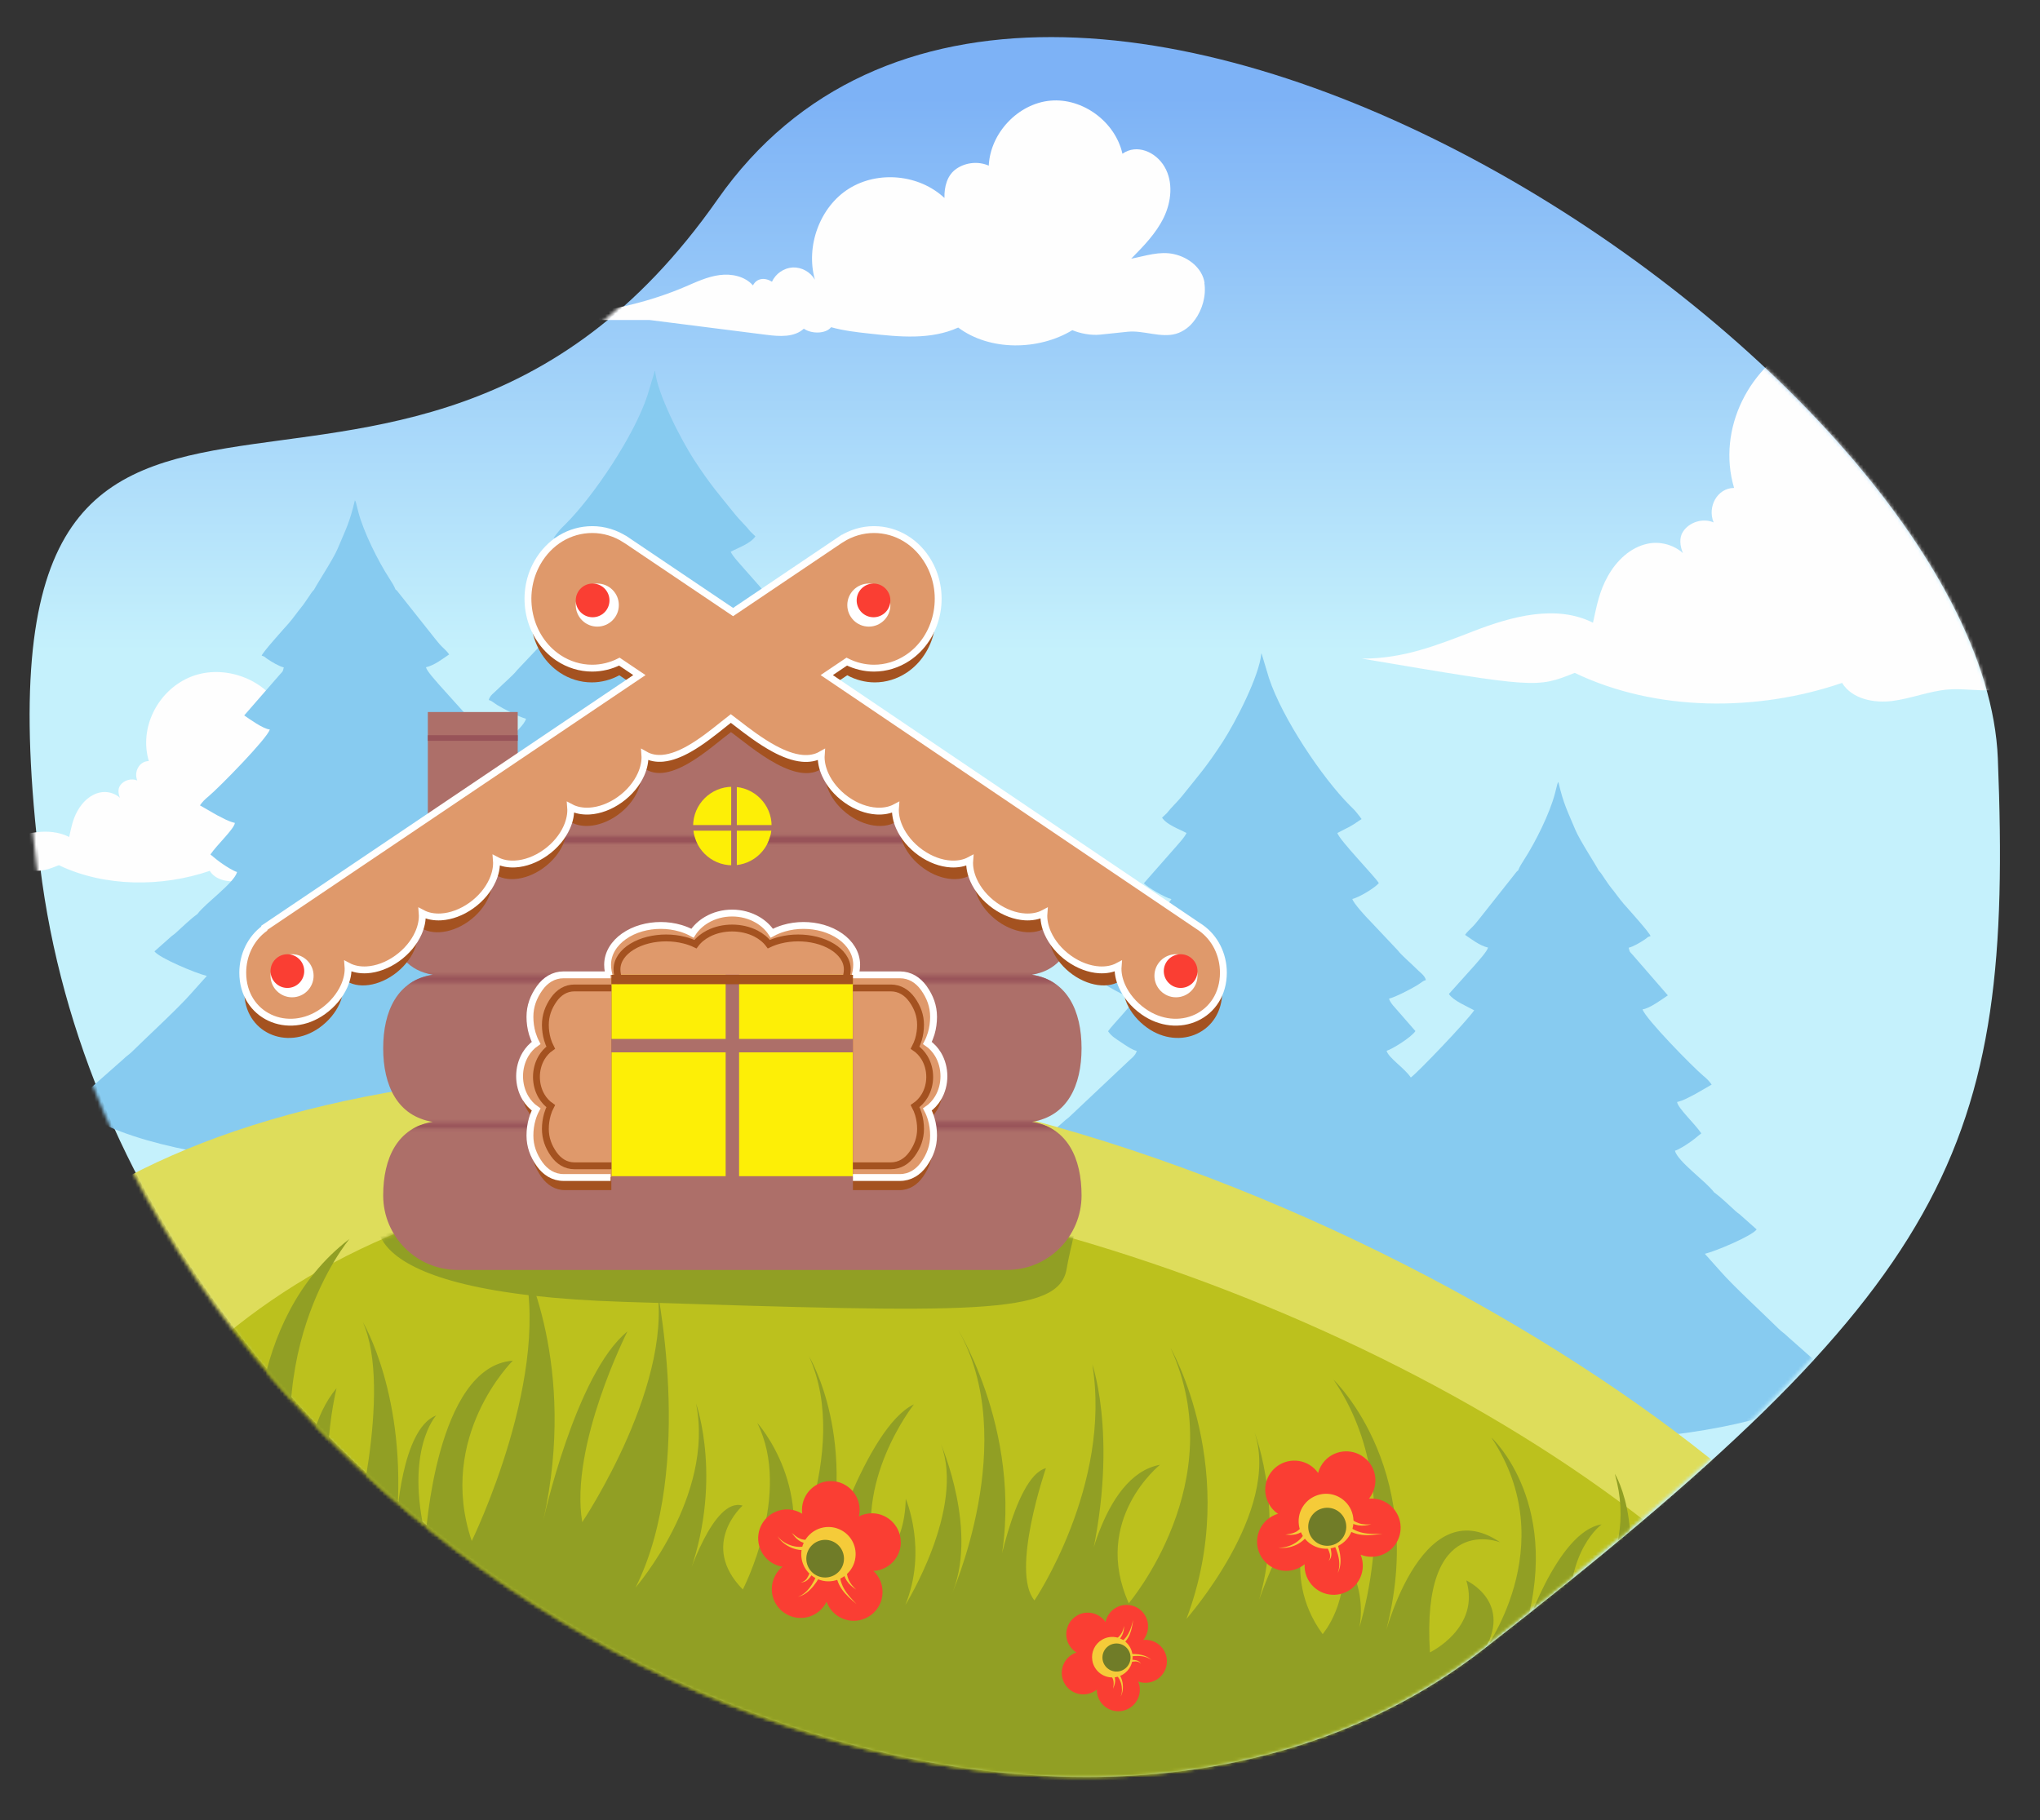 <?xml version="1.0" encoding="UTF-8"?> <svg xmlns="http://www.w3.org/2000/svg" width="595" height="531" viewBox="0 0 595 531" fill="none"><rect x="0" y="0" width="595" height="531" fill="#333333" stroke="none"/> <path d="M374.789 447.002C375.777 445.948 376.456 444.686 376.805 443.383C377.131 443.841 377.517 444.284 377.941 444.685C379.777 446.412 382.186 447.145 384.498 446.945C382.502 449.41 382.11 452.705 383.251 455.507C380.415 454.358 377.117 454.813 374.678 456.802C374.804 454.391 373.902 451.958 372.005 450.183C371.669 449.871 371.325 449.592 370.96 449.352C372.369 448.939 373.701 448.163 374.774 447.006L374.789 447.002ZM389.53 432.294C386.114 429.092 380.733 429.273 377.531 432.689C376.542 433.744 375.878 435.001 375.53 436.305C375.203 435.847 374.817 435.404 374.394 435.003C370.978 431.801 365.596 431.982 362.394 435.398C359.192 438.814 359.373 444.196 362.79 447.398C363.126 447.71 363.469 447.988 363.835 448.228C362.425 448.641 361.094 449.418 360.02 450.574C356.818 453.99 356.999 459.371 360.416 462.574C363.56 465.527 368.355 465.609 371.593 462.95C371.468 465.362 372.37 467.794 374.267 469.57C377.683 472.772 383.064 472.591 386.266 469.175C388.618 466.665 389.149 463.111 387.917 460.141C391.077 461.43 394.834 460.712 397.312 458.074C400.514 454.658 400.333 449.276 396.917 446.074C395.08 444.347 392.686 443.61 390.36 443.814C393.127 440.383 392.829 435.351 389.56 432.286L389.53 432.294Z" fill="#FA3E33"></path> <path d="M383.423 450.992C384.137 451.653 384.877 452.228 385.721 452.712C386.546 453.185 387.448 453.525 388.398 453.742C390.299 454.176 392.311 454.117 394.301 454.033C392.332 454.32 390.329 454.599 388.288 454.362C387.267 454.243 386.256 453.978 385.3 453.555C384.349 453.147 383.437 452.585 382.622 451.966L383.423 450.992Z" fill="#F5CB39"></path> <path d="M384.262 449.178C384.771 449.541 385.261 449.893 385.789 450.203C386.301 450.517 386.836 450.794 387.411 450.98C388.535 451.376 389.814 451.38 391.065 451.279C390.448 451.423 389.845 451.563 389.209 451.632C388.572 451.701 387.916 451.696 387.267 451.593C385.964 451.371 384.763 450.804 383.63 450.252L384.277 449.174L384.262 449.178Z" fill="#F5CB39"></path> <path d="M373.158 453.029C372.866 453.999 372.293 454.866 371.624 455.55C370.94 456.238 370.154 456.777 369.306 457.204C368.47 457.613 367.573 457.909 366.656 458.067C365.754 458.221 364.817 458.24 363.919 458.042C364.824 458.142 365.733 458.018 366.578 457.768C367.438 457.513 368.252 457.142 368.976 456.667C369.714 456.189 370.376 455.602 370.891 454.942C371.418 454.262 371.786 453.528 371.915 452.729L373.128 453.037L373.158 453.029Z" fill="#F5CB39"></path> <path d="M371.765 452.767C371.367 453.078 370.938 453.396 370.475 453.644C370.017 453.907 369.508 454.102 368.996 454.219C367.971 454.453 366.973 454.36 365.983 454.297C366.952 454.158 367.956 454.025 368.796 453.632C369.21 453.445 369.591 453.187 369.94 452.873C370.29 452.558 370.591 452.241 370.891 451.86L371.765 452.767Z" fill="#F5CB39"></path> <path d="M380.24 454.483C380.934 456.235 381.594 458.044 381.91 459.942C382.061 460.892 382.118 461.852 382.028 462.801C381.939 463.75 381.67 464.682 381.231 465.514C381.579 464.641 381.721 463.711 381.706 462.789C381.69 461.867 381.537 460.964 381.289 460.071C380.798 458.298 379.97 456.644 379.098 455.003L380.24 454.483Z" fill="#F5CB39"></path> <path d="M378.513 455.952C378.742 456.898 379.133 457.915 379.315 458.985C379.406 459.521 379.456 460.082 379.34 460.623C379.24 461.16 378.956 461.665 378.561 461.991C378.888 461.587 379.044 461.083 379.029 460.592C379.028 460.097 378.889 459.622 378.706 459.159C378.349 458.214 377.794 457.368 377.328 456.371L378.513 455.952Z" fill="#F5CB39"></path> <path d="M383.044 444.848C379.987 441.984 375.175 442.145 372.311 445.202C369.447 448.259 369.608 453.071 372.665 455.935C375.723 458.799 380.534 458.638 383.398 455.581C386.262 452.523 386.105 447.727 383.048 444.863L383.044 444.848Z" fill="#F5CB39"></path> <path d="M374.774 443.925C373.964 444.311 373.237 444.834 372.628 445.503C369.928 448.39 370.083 452.932 372.955 455.636C375.124 457.661 378.255 458.159 380.939 456.872C381.749 456.487 382.476 455.963 383.085 455.295C385.785 452.408 385.645 447.862 382.758 445.161C380.589 443.137 377.458 442.639 374.774 443.925ZM381.294 457.627C378.296 459.058 374.801 458.511 372.379 456.248C369.156 453.236 368.989 448.154 372.001 444.931C372.688 444.194 373.493 443.602 374.404 443.175C377.402 441.743 380.896 442.291 383.319 444.553C386.542 447.565 386.709 452.647 383.697 455.87C383.01 456.607 382.19 457.203 381.294 457.627Z" fill="#F5CB39"></path> <path d="M383.566 450.62C384.333 453.582 382.549 456.615 379.586 457.383C376.624 458.15 373.591 456.366 372.823 453.403C372.056 450.441 373.84 447.408 376.803 446.64C379.765 445.873 382.798 447.657 383.566 450.62Z" fill="#707C28"></path> <path d="M334.217 487.477C333.683 486.554 332.936 485.804 332.088 485.279C332.482 485.146 332.877 484.968 333.252 484.754C334.865 483.824 335.898 482.277 336.25 480.6C337.567 482.538 339.813 483.518 342.038 483.309C340.62 485.07 340.238 487.499 341.124 489.648C339.445 489.045 337.532 489.163 335.872 490.125C335.579 490.297 335.309 490.48 335.061 490.687C335.07 489.602 334.805 488.495 334.217 487.489L334.217 487.477ZM326.964 473.913C323.97 475.645 322.949 479.489 324.681 482.483C325.216 483.407 325.963 484.145 326.811 484.67C326.417 484.803 326.022 484.981 325.648 485.195C322.654 486.927 321.633 490.771 323.365 493.765C325.097 496.758 328.941 497.779 331.935 496.047C332.227 495.876 332.497 495.693 332.745 495.485C332.737 496.57 333.001 497.678 333.59 498.684C335.322 501.677 339.166 502.698 342.159 500.966C344.919 499.374 346.001 496 344.812 493.142C346.491 493.746 348.403 493.628 350.064 492.665C353.058 490.933 354.079 487.089 352.347 484.096C351.074 481.897 348.674 480.762 346.311 481C347.897 479.04 348.192 476.23 346.855 473.915C345.123 470.921 341.279 469.9 338.286 471.632C336.672 472.562 335.64 474.098 335.287 475.786C333.452 473.097 329.83 472.233 326.965 473.89L326.964 473.913Z" fill="#FA3E33"></path> <path d="M338.882 482.224C339.502 481.86 340.066 481.46 340.589 480.967C341.099 480.484 341.533 479.919 341.889 479.293C342.601 478.042 342.99 476.606 343.355 475.181C343.137 476.635 342.907 478.111 342.303 479.504C342.001 480.2 341.598 480.858 341.095 481.444C340.603 482.03 340.011 482.555 339.4 482.999L338.882 482.224Z" fill="#F5CB39"></path> <path d="M337.778 481.243C338.144 480.961 338.497 480.689 338.829 480.382C339.161 480.087 339.471 479.768 339.725 479.401C340.245 478.691 340.52 477.787 340.716 476.881C340.686 477.348 340.657 477.804 340.57 478.269C340.483 478.734 340.339 479.197 340.127 479.634C339.693 480.508 339.035 481.236 338.403 481.919L337.779 481.232L337.778 481.243Z" fill="#F5CB39"></path> <path d="M338.131 489.918C338.754 490.331 339.245 490.922 339.586 491.541C339.927 492.172 340.14 492.843 340.261 493.533C340.371 494.211 340.389 494.909 340.305 495.591C340.221 496.262 340.035 496.929 339.703 497.521C339.967 496.903 340.074 496.233 340.077 495.582C340.08 494.92 339.992 494.265 339.811 493.652C339.63 493.028 339.356 492.435 339 491.929C338.632 491.412 338.191 490.994 337.653 490.733L338.13 489.941L338.131 489.918Z" fill="#F5CB39"></path> <path d="M337.648 490.847C337.783 491.195 337.917 491.566 337.993 491.946C338.081 492.327 338.111 492.728 338.084 493.115C338.03 493.89 337.752 494.576 337.496 495.263C337.604 494.547 337.725 493.809 337.626 493.131C337.582 492.798 337.481 492.474 337.333 492.16C337.186 491.845 337.026 491.565 336.82 491.271L337.648 490.847Z" fill="#F5CB39"></path> <path d="M340.671 485.22C342.058 485.104 343.478 485.023 344.888 485.205C345.592 485.301 346.283 485.466 346.935 485.732C347.587 485.997 348.188 486.387 348.683 486.875C348.141 486.442 347.513 486.143 346.857 485.957C346.202 485.771 345.531 485.687 344.846 485.671C343.488 485.64 342.142 485.873 340.795 486.139L340.671 485.22Z" fill="#F5CB39"></path> <path d="M341.341 486.755C342.06 486.795 342.862 486.736 343.658 486.836C344.055 486.886 344.463 486.971 344.821 487.168C345.179 487.353 345.476 487.662 345.622 488.011C345.406 487.693 345.083 487.475 344.733 487.381C344.383 487.276 344.017 487.273 343.65 487.304C342.906 487.354 342.189 487.566 341.385 487.682L341.341 486.755Z" fill="#F5CB39"></path> <path d="M334.456 481.18C331.778 482.731 330.864 486.168 332.415 488.846C333.965 491.524 337.402 492.437 340.08 490.887C342.758 489.336 343.672 485.899 342.121 483.221C340.571 480.543 337.145 479.63 334.467 481.181L334.456 481.18Z" fill="#F5CB39"></path> <path d="M332.038 486.831C332.137 487.486 332.353 488.112 332.695 488.685C334.16 491.211 337.405 492.072 339.931 490.618C341.826 489.516 342.846 487.409 342.51 485.236C342.41 484.581 342.195 483.955 341.852 483.382C340.387 480.856 337.143 479.984 334.617 481.449C332.722 482.551 331.701 484.658 332.038 486.831ZM343.119 485.146C343.491 487.572 342.358 489.926 340.241 491.156C337.422 492.792 333.793 491.825 332.157 489.007C331.783 488.364 331.536 487.668 331.428 486.933C331.056 484.507 332.189 482.153 334.306 480.923C337.125 479.287 340.754 480.254 342.39 483.072C342.764 483.715 343.01 484.422 343.119 485.146Z" fill="#F5CB39"></path> <path d="M338.649 482.044C340.908 482.134 342.671 484.043 342.582 486.302C342.492 488.56 340.582 490.324 338.324 490.234C336.065 490.145 334.301 488.235 334.391 485.977C334.481 483.718 336.39 481.954 338.649 482.044Z" fill="#707C28"></path> <path d="M259.416 461.411C260.847 461.445 262.227 461.113 263.419 460.511C263.296 461.054 263.224 461.631 263.207 462.209C263.144 464.705 264.192 466.968 265.865 468.543C262.727 468.695 260.036 470.58 258.72 473.272C257.697 470.419 255.184 468.284 252.106 467.795C253.97 466.297 255.171 464.026 255.23 461.453C255.239 460.999 255.218 460.562 255.154 460.133C256.389 460.901 257.841 461.372 259.403 461.402L259.416 461.411ZM280.006 462.591C280.116 457.955 276.431 454.1 271.795 453.99C270.365 453.956 268.998 454.296 267.805 454.898C267.928 454.355 268 453.778 268.017 453.2C268.127 448.564 264.442 444.71 259.807 444.599C255.171 444.489 251.316 448.174 251.206 452.81C251.197 453.264 251.219 453.701 251.282 454.13C250.047 453.362 248.595 452.89 247.033 452.861C242.397 452.75 238.542 456.435 238.432 461.071C238.326 465.342 241.429 468.938 245.53 469.574C243.666 471.073 242.465 473.344 242.406 475.917C242.295 480.552 245.98 484.407 250.616 484.517C254.021 484.598 256.996 482.645 258.376 479.776C259.51 482.959 262.52 485.26 266.103 485.35C270.738 485.46 274.593 481.775 274.703 477.139C274.767 474.643 273.731 472.389 272.046 470.805C276.406 470.585 279.925 467.044 280.031 462.608L280.006 462.591Z" fill="#FA3E33"></path> <path d="M262.167 470.419C262.15 471.383 262.214 472.308 262.413 473.251C262.609 474.172 262.953 475.064 263.42 475.908C264.354 477.598 265.725 479.046 267.1 480.459C265.589 479.194 264.061 477.899 262.889 476.235C262.303 475.403 261.832 474.482 261.513 473.497C261.187 472.525 261 471.481 260.919 470.47L262.167 470.419Z" fill="#F5CB39"></path> <path d="M264.06 469.842C264.128 470.457 264.192 471.052 264.311 471.646C264.417 472.232 264.566 472.809 264.808 473.357C265.258 474.448 266.098 475.395 266.998 476.252C266.484 475.891 265.984 475.539 265.512 475.114C265.041 474.69 264.612 474.202 264.26 473.654C263.564 472.546 263.19 471.285 262.851 470.084L264.073 469.85L264.06 469.842Z" fill="#F5CB39"></path> <path d="M253.889 464.183C252.98 464.607 251.962 464.756 251.015 464.714C250.055 464.663 249.139 464.438 248.264 464.094C247.411 463.746 246.6 463.279 245.878 462.706C245.169 462.141 244.537 461.462 244.091 460.668C244.613 461.402 245.305 461.992 246.048 462.451C246.804 462.918 247.614 463.274 248.442 463.495C249.283 463.724 250.153 463.826 250.981 463.771C251.83 463.712 252.615 463.499 253.29 463.066L253.863 464.166L253.889 464.183Z" fill="#F5CB39"></path> <path d="M253.163 462.982C252.671 462.892 252.153 462.786 251.665 462.608C251.168 462.442 250.688 462.196 250.264 461.895C249.415 461.292 248.825 460.494 248.218 459.721C248.961 460.345 249.72 460.999 250.565 461.36C250.977 461.542 251.419 461.653 251.881 461.704C252.344 461.755 252.777 461.767 253.257 461.738L253.163 462.982Z" fill="#F5CB39"></path> <path d="M257.489 470.372C256.653 472.041 255.753 473.722 254.56 475.208C253.957 475.946 253.286 476.621 252.526 477.182C251.767 477.742 250.901 478.158 249.996 478.383C250.871 478.065 251.652 477.555 252.323 476.935C252.993 476.316 253.558 475.607 254.055 474.834C255.04 473.302 255.715 471.599 256.351 469.871L257.489 470.372Z" fill="#F5CB39"></path> <path d="M255.264 470.067C254.716 470.861 254.224 471.82 253.553 472.661C253.218 473.081 252.836 473.489 252.36 473.76C251.898 474.04 251.337 474.164 250.836 474.087C251.35 474.062 251.825 473.845 252.178 473.51C252.543 473.183 252.802 472.767 253.023 472.325C253.485 471.438 253.744 470.47 254.173 469.468L255.264 470.067Z" fill="#F5CB39"></path> <path d="M266.455 466.085C266.552 461.937 263.258 458.49 259.11 458.392C254.963 458.295 251.516 461.589 251.418 465.737C251.321 469.884 254.615 473.331 258.762 473.429C262.91 473.527 266.349 470.245 266.446 466.097L266.455 466.085Z" fill="#F5CB39"></path> <path d="M261.679 459.369C260.859 459.025 259.993 458.834 259.098 458.825C255.184 458.736 251.932 461.848 251.83 465.754C251.766 468.691 253.464 471.332 256.185 472.465C257.005 472.809 257.871 473 258.767 473.009C262.681 473.098 265.945 469.995 266.034 466.081C266.098 463.143 264.4 460.502 261.679 459.369ZM255.863 473.225C252.827 471.956 250.926 469.014 250.998 465.733C251.095 461.364 254.738 457.887 259.106 457.985C260.104 458.006 261.072 458.21 261.989 458.6C265.024 459.87 266.926 462.812 266.854 466.093C266.756 470.462 263.114 473.939 258.745 473.841C257.748 473.82 256.767 473.607 255.863 473.225Z" fill="#F5CB39"></path> <path d="M262.536 470.279C260.855 472.801 257.438 473.484 254.916 471.803C252.394 470.122 251.711 466.705 253.392 464.183C255.073 461.661 258.49 460.978 261.012 462.659C263.534 464.34 264.217 467.757 262.536 470.279Z" fill="#707C28"></path> <path d="M11.699 252.77C-12.818 52.461 115.183 192.601 209.305 58.159C303.428 -76.283 578.12 106.73 582.701 221.262C587.281 335.793 569.397 374.701 432.884 481.035C296.371 587.369 36.217 453.08 11.699 252.77Z" fill="url(#paint0_linear)"></path> <mask id="mask0" maskUnits="userSpaceOnUse" x="1" y="0" width="594" height="531"> <path d="M11.699 252.77C-12.818 52.461 115.183 192.601 209.305 58.159C303.428 -76.283 578.12 106.73 582.701 221.262C587.281 335.793 569.397 374.701 432.884 481.035C296.371 587.369 36.217 453.08 11.699 252.77Z" fill="url(#paint1_linear)"></path> </mask> <g mask="url(#mask0)"> <path d="M627.722 151.124C620.112 148.139 607.408 149.953 605.534 157.913C606.705 153.699 605.417 148.9 602.256 145.915C599.095 142.871 594.236 141.759 590.137 143.106C591.074 137.721 586.332 133.566 580.888 133.097C582.82 129.761 584.81 126.308 585.454 122.445C586.098 118.641 585.103 114.31 582.058 111.91C579.014 109.569 574.74 110.389 573.16 113.959C564.027 98.683 542.834 91.894 526.501 99.093C510.167 106.292 500.683 125.255 505.776 142.345C500.858 142.403 497.931 147.846 499.805 152.411C496.702 151.065 492.662 152.294 490.848 155.162C489.735 156.86 489.969 159.259 490.848 161.366C488.213 158.967 484.232 157.855 480.602 158.615C475.509 159.669 471.47 163.59 468.952 168.097C466.435 172.603 465.732 176.642 464.62 181.675C453.907 176.291 440.968 179.802 429.787 184.133C418.605 188.464 409.238 192.152 397.236 192.152C448.169 200.755 448.169 200.755 459.293 196.307C482.944 207.662 512.509 207.72 537.273 199.234C540.141 203.916 546.522 205.203 551.967 204.501C557.412 203.799 562.681 201.633 568.125 201.165C572.457 200.814 576.848 201.633 581.239 201.341C585.571 201.048 589.435 200.053 591.484 196.19C600.031 200.814 610.394 201.926 619.761 199.292C622.863 198.414 626.025 196.951 627.781 194.259C628.659 192.854 629.01 191.098 628.718 189.459C633.987 184.543 638.553 177.871 639.08 171.023C639.724 162.888 635.275 154.167 627.664 151.182L627.722 151.124Z" fill="#FEFEFE"></path> </g> <mask id="mask1" maskUnits="userSpaceOnUse" x="0" y="0" width="594" height="531"> <path d="M10.699 252.77C-13.818 52.461 114.183 192.601 208.305 58.159C302.428 -76.283 577.12 106.73 581.701 221.262C586.281 335.793 568.397 374.701 431.884 481.035C295.371 587.369 35.217 453.08 10.699 252.77Z" fill="url(#paint2_linear)"></path> </mask> <g mask="url(#mask1)"> <path d="M112.234 226.98C107.938 225.299 100.768 226.321 99.711 230.802C100.372 228.43 99.645 225.728 97.861 224.047C96.076 222.334 93.334 221.708 91.021 222.465C91.55 219.434 88.873 217.094 85.801 216.831C86.891 214.952 88.014 213.008 88.378 210.833C88.741 208.691 88.18 206.253 86.461 204.902C84.743 203.584 82.331 204.045 81.439 206.055C76.285 197.455 64.323 193.632 55.105 197.685C45.886 201.738 40.533 212.415 43.408 222.037C40.633 222.07 38.981 225.135 40.038 227.705C38.287 226.947 36.007 227.639 34.983 229.254C34.355 230.209 34.487 231.56 34.983 232.747C33.496 231.396 31.249 230.77 29.2 231.198C26.326 231.791 24.046 233.999 22.625 236.536C21.204 239.074 20.808 241.347 20.18 244.181C14.133 241.15 6.831 243.127 0.52 245.565C-5.791 248.004 -11.078 250.08 -17.851 250.08C10.895 254.924 10.895 254.924 17.173 252.419C30.522 258.812 47.208 258.845 61.184 254.067C62.804 256.703 66.405 257.428 69.478 257.033C72.551 256.637 75.525 255.418 78.597 255.154C81.043 254.957 83.521 255.418 85.999 255.253C88.444 255.089 90.625 254.528 91.781 252.353C96.605 254.957 102.454 255.583 107.74 254.1C109.491 253.606 111.276 252.782 112.267 251.266C112.763 250.475 112.961 249.487 112.796 248.564C115.769 245.796 118.347 242.039 118.644 238.184C119.007 233.603 116.496 228.694 112.201 227.013L112.234 226.98Z" fill="#FEFEFE"></path> </g> <mask id="mask2" maskUnits="userSpaceOnUse" x="0" y="0" width="594" height="531"> <path d="M10.699 252.77C-13.818 52.461 114.183 192.601 208.305 58.159C302.428 -76.283 577.12 106.73 581.701 221.262C586.281 335.793 568.397 374.701 431.884 481.035C295.371 587.369 35.217 453.08 10.699 252.77Z" fill="url(#paint3_linear)"></path> </mask> <g mask="url(#mask2)"> <path fill-rule="evenodd" clip-rule="evenodd" d="M245.67 266.566C249.158 269.183 254.53 275.905 258.099 278.683C259.823 280.011 260.705 281.38 262.509 282.789L275.458 294.302C276.781 295.469 279.067 296.999 279.949 298.327C278.987 299.736 273.213 303.278 271.249 304.245C258.74 310.363 237.13 314.791 223.579 315.717C218.287 316.079 208.425 317.126 202.892 317.086H180.481C182.044 319.461 185.692 320.749 186.254 322.882L178.757 327.632C178.035 327.995 177.434 328.156 176.632 328.558C175.79 328.961 175.469 329.202 174.587 329.565C158.911 336.126 134.054 339.628 108.515 339.95H100.738C72.633 339.588 44.809 335.402 28.532 327.23C25.405 325.66 23.32 324.372 20.634 322.56L35.989 308.995C36.951 308.028 37.593 307.747 38.555 306.781C43.206 302.192 51.906 294.221 55.674 289.914L60.325 284.721C57.117 283.956 46.453 279.488 45.05 277.556L49.54 273.571C50.262 272.886 50.502 272.846 51.224 272.202C53.389 270.27 55.273 268.337 57.599 266.647C59.884 263.507 68.303 257.63 69.145 254.409C68.103 254.128 65.938 252.759 65.016 252.115C64.254 251.592 63.973 251.39 63.252 250.827C62.41 250.183 62.089 249.82 61.367 249.297C63.292 246.439 68.343 241.81 68.504 240.079C66.459 239.596 65.096 238.71 63.292 237.825L58.32 234.966C59.002 233.96 59.804 233.155 60.806 232.35C63.893 229.774 78.005 215.403 78.687 212.827C76.722 212.665 72.713 209.727 71.23 208.721L81.534 196.886C82.375 195.879 82.456 196.201 82.776 194.712C81.373 194.39 79.328 193.142 78.046 192.297C77.083 191.693 77.484 191.612 76.322 191.29C76.562 190.324 83.017 183.199 84.22 181.831C85.583 180.261 86.625 178.691 87.948 177.08C88.67 176.195 89.111 175.47 89.792 174.504C90.434 173.619 90.875 172.733 91.597 172.049C92.559 170.157 97.169 163.193 98.492 160.053C100.898 154.296 101.94 152.606 103.504 145.964C103.744 146.366 103.544 145.924 103.825 146.648L104.506 149.345C106.03 155.182 110.239 163.635 113.607 168.828C114.289 169.875 114.93 170.881 115.371 172.008C115.652 172.21 115.411 171.968 115.852 172.411L126.837 186.259C127.719 187.305 127.92 187.667 128.882 188.634C129.684 189.439 130.406 190.042 131.007 190.928C129.083 192.216 126.717 194.108 124.231 194.672C124.552 195.879 127.118 198.617 128.201 199.905L135.778 208.318C134.415 210.331 130.606 211.86 128.321 213.108C130.366 216.208 145.2 231.666 147.004 232.873C148.808 230.136 153.579 227.117 154.14 225.024C152.536 224.581 146.883 221.079 145.641 219.227L151.654 212.343C152.296 211.659 153.178 210.613 153.418 209.687C151.574 209.244 146.964 206.869 145.119 205.742C143.756 204.896 143.516 204.494 142.553 204.212C142.914 202.843 144.077 202.159 144.999 201.233C147.004 199.22 149.69 197.006 150.812 195.517L159.071 186.782C159.994 185.896 163.923 181.629 164.243 180.381C162.199 179.898 157.548 177.08 156.425 175.712C157.468 173.9 168.092 163.032 168.653 160.979C164.644 158.845 165.727 159.731 161.517 156.873C161.958 156.229 162.359 155.746 162.88 155.102C163.522 154.256 164.203 153.652 165.005 152.847C173.184 144.676 184.971 127.084 188.82 115.411L190.945 108.366C190.985 108.326 191.025 108.205 191.065 108.125C191.626 114.807 198.762 128.493 202.451 134.169C207.422 141.777 209.547 143.991 214.438 150.11C215.761 151.76 217.686 153.532 218.889 155.102L220.332 156.47C218.889 158.604 215.361 159.771 213.115 160.979C213.917 162.508 214.96 163.515 216.082 164.843L225.704 175.752C224.622 176.96 219.45 179.979 217.566 180.422C221.936 186.943 239.616 203.89 239.616 203.93C236.97 205.742 231.678 208.962 228.431 209.727C228.831 211.216 235.126 217.577 236.248 219.267C235.206 220.797 234.003 221.441 232.4 222.528C231.197 223.333 229.192 224.742 227.789 225.064C228.19 226.553 229.593 227.358 230.595 228.405L247.073 243.903C247.835 244.628 247.835 244.668 248.717 245.312L253.969 249.941C252.005 252.92 240.498 256.422 237.692 257.791C238.814 259.441 245.069 265.52 245.83 266.607L245.67 266.566Z" fill="#87CBF0"></path> </g> <mask id="mask3" maskUnits="userSpaceOnUse" x="0" y="0" width="594" height="531"> <path d="M10.699 252.77C-13.818 52.461 114.183 192.601 208.305 58.159C302.428 -76.283 577.12 106.73 581.701 221.262C586.281 335.793 568.397 374.701 431.884 481.035C295.371 587.369 35.217 453.08 10.699 252.77Z" fill="url(#paint4_linear)"></path> </mask> <g mask="url(#mask3)"> <path fill-rule="evenodd" clip-rule="evenodd" d="M313.864 347.782C310.413 350.377 305.098 357.047 301.567 359.802C299.862 361.12 298.989 362.478 297.204 363.876L284.391 375.298C283.082 376.456 280.821 377.973 279.949 379.291C280.901 380.689 286.613 384.203 288.556 385.162C300.933 391.232 322.313 395.625 335.721 396.544C340.957 396.903 350.715 397.942 356.189 397.902H378.363C376.815 400.258 373.206 401.536 372.65 403.652L380.068 408.365C380.782 408.724 381.377 408.884 382.171 409.283C383.004 409.683 383.321 409.922 384.194 410.282C399.703 416.791 424.297 420.266 449.565 420.585H457.26C485.067 420.226 512.596 416.073 528.7 407.966C531.794 406.408 533.857 405.13 536.515 403.333L521.322 389.874C520.37 388.916 519.736 388.636 518.784 387.678C514.182 383.125 505.575 375.218 501.846 370.945L497.244 365.793C500.418 365.034 510.969 360.601 512.358 358.684L507.915 354.73C507.201 354.052 506.963 354.012 506.249 353.373C504.107 351.456 502.242 349.539 499.942 347.861C497.681 344.746 489.351 338.916 488.518 335.721C489.549 335.441 491.691 334.083 492.603 333.444C493.357 332.925 493.635 332.726 494.349 332.166C495.182 331.527 495.499 331.168 496.213 330.649C494.309 327.813 489.311 323.221 489.152 321.503C491.175 321.024 492.524 320.146 494.309 319.267L499.228 316.432C498.553 315.433 497.76 314.634 496.768 313.836C493.714 311.28 479.751 297.023 479.077 294.467C481.021 294.307 484.987 291.391 486.455 290.393L476.261 278.652C475.428 277.653 475.348 277.973 475.031 276.495C476.419 276.176 478.442 274.938 479.712 274.099C480.664 273.5 480.267 273.42 481.417 273.101C481.179 272.142 474.793 265.073 473.603 263.716C472.254 262.158 471.223 260.601 469.914 259.003C469.2 258.125 468.764 257.406 468.089 256.447C467.455 255.569 467.018 254.69 466.304 254.011C465.352 252.134 460.79 245.225 459.481 242.11C457.101 236.399 456.07 234.722 454.523 228.132C454.285 228.532 454.483 228.092 454.206 228.811L453.531 231.487C452.024 237.278 447.859 245.664 444.527 250.816C443.853 251.855 443.218 252.853 442.782 253.971C442.504 254.171 442.742 253.931 442.306 254.371L431.437 268.109C430.564 269.147 430.366 269.506 429.414 270.465C428.621 271.264 427.907 271.863 427.312 272.741C429.216 274.019 431.556 275.896 434.015 276.455C433.698 277.653 431.159 280.369 430.088 281.647L422.591 289.994C423.94 291.991 427.708 293.508 429.969 294.746C427.946 297.821 413.269 313.157 411.484 314.355C409.699 311.639 404.979 308.644 404.424 306.567C406.01 306.128 411.603 302.654 412.833 300.816L406.883 293.987C406.248 293.308 405.376 292.27 405.138 291.352C406.962 290.912 411.524 288.556 413.349 287.438C414.697 286.599 414.935 286.2 415.887 285.92C415.53 284.562 414.38 283.883 413.468 282.965C411.484 280.968 408.827 278.772 407.716 277.294L399.545 268.628C398.632 267.749 394.745 263.516 394.428 262.278C396.451 261.799 401.052 259.003 402.163 257.645C401.131 255.848 390.62 245.065 390.064 243.029C394.031 240.912 392.96 241.791 397.125 238.955C396.689 238.316 396.292 237.837 395.776 237.198C395.142 236.359 394.467 235.76 393.674 234.962C385.582 226.854 373.92 209.402 370.112 197.821L368.009 190.832C367.97 190.792 367.93 190.672 367.89 190.592C367.335 197.222 360.274 210.8 356.625 216.431C351.706 223.979 349.604 226.176 344.765 232.246C343.456 233.883 341.552 235.64 340.362 237.198L338.934 238.556C340.362 240.672 343.852 241.831 346.074 243.029C345.28 244.546 344.249 245.545 343.138 246.863L333.618 257.685C334.689 258.883 339.806 261.879 341.671 262.318C337.347 268.788 319.854 285.601 319.854 285.641C322.472 287.438 327.708 290.633 330.921 291.391C330.524 292.869 324.296 299.179 323.186 300.856C324.217 302.374 325.407 303.013 326.994 304.091C328.184 304.89 330.167 306.288 331.555 306.607C331.159 308.085 329.77 308.884 328.779 309.922L312.476 325.297C311.722 326.016 311.722 326.056 310.849 326.695L305.653 331.288C307.597 334.243 318.981 337.718 321.758 339.075C320.647 340.713 314.459 346.743 313.705 347.821L313.864 347.782Z" fill="#87CBF0"></path> </g> <mask id="mask4" maskUnits="userSpaceOnUse" x="0" y="0" width="594" height="531"> <path d="M10.871 252.77C-13.647 52.461 114.354 192.601 208.477 58.159C302.599 -76.283 577.292 106.73 581.872 221.262C586.452 335.793 568.569 374.701 432.056 481.035C295.542 587.369 35.388 453.08 10.871 252.77Z" fill="url(#paint5_linear)"></path> </mask> <g mask="url(#mask4)"> <path d="M-24.265 440.286C-24.265 468.177 79.085 579.594 247.304 579.594C415.524 579.594 562.002 550.709 555.184 495.752C548.365 440.795 364.326 312.003 196.107 312.003C27.887 312.003 -33.428 381.744 -24.265 440.286Z" fill="#DEDD5B"></path> <path d="M16.615 485.584C16.615 513.572 172.168 548.81 286.01 548.81C399.851 548.81 584.999 561.839 523.333 485.584C461.668 409.33 313.207 343.615 199.365 343.615C85.524 343.615 10.247 425.108 16.615 485.584Z" fill="#BCC11D"></path> <mask id="mask5" maskUnits="userSpaceOnUse" x="16" y="343" width="520" height="207"> <path d="M16.615 485.584C16.615 513.572 172.168 548.81 286.01 548.81C399.851 548.81 584.999 561.839 523.333 485.584C461.668 409.33 313.207 343.615 199.365 343.615C85.524 343.615 10.247 425.108 16.615 485.584Z" fill="#BCC11D"></path> </mask> <g mask="url(#mask5)"> <path d="M181.904 379.809C100.903 377.243 104.476 355.222 116.388 344.531L206.186 301.465L327.597 308.795C322.863 324.678 312.936 359.192 311.103 370.188C308.83 383.83 283.536 383.029 184.149 379.88L181.904 379.809Z" fill="#919F24"></path> </g> </g> <mask id="mask6" maskUnits="userSpaceOnUse" x="0" y="0" width="594" height="531"> <path d="M10.699 252.77C-13.818 52.461 114.183 192.601 208.305 58.159C302.428 -76.283 577.12 106.73 581.701 221.262C586.281 335.793 568.397 374.701 431.884 481.035C295.371 587.369 35.217 453.08 10.699 252.77Z" fill="url(#paint6_linear)"></path> </mask> <g mask="url(#mask6)"> <path d="M351.332 82.526C350.675 78.206 346.637 75.063 342.422 74.143C338.208 73.197 334.169 74.654 329.929 75.472C333.513 71.842 337.173 68.111 339.419 63.485C341.665 58.859 342.246 53.108 339.671 48.686C337.097 44.265 331.545 41.913 327.38 44.853C325.286 35.524 315.796 28.521 306.382 29.364C296.968 30.208 288.841 38.77 288.387 48.329C285.384 47 281.699 47.357 278.973 49.223C276.247 51.089 275.389 54.437 275.465 57.76C268.121 50.885 256.157 49.709 247.627 55.025C239.096 60.341 234.932 71.868 237.683 81.606C236.396 79.356 233.821 77.925 231.247 78.028C228.673 78.155 226.225 79.817 225.165 82.194C223.12 80.89 220.723 81.094 219.612 83.267C217.265 80.583 213.378 79.791 209.87 80.251C206.362 80.711 203.106 82.245 199.851 83.65C179.206 92.468 156.642 93.362 134.256 93.362H189.478C200.835 94.794 212.192 96.251 223.549 97.682C227.335 98.168 231.626 98.474 234.452 95.893C236.547 97.401 240.787 97.503 242.403 95.458C246.062 96.481 249.848 96.915 253.634 97.324C262.316 98.295 271.502 99.19 279.478 95.561C288.69 102.461 302.924 102.282 312.767 96.327C315.14 97.324 318.269 97.886 320.818 97.631C323.519 97.35 326.194 97.069 328.895 96.787C333.488 96.302 338.586 98.679 343.028 97.375C345.199 96.736 347.167 95.228 348.454 93.362H348.48C350.701 90.321 351.836 86.308 351.281 82.577L351.332 82.526Z" fill="#FEFEFE"></path> </g> <mask id="mask7" maskUnits="userSpaceOnUse" x="0" y="0" width="594" height="531"> <path d="M10.871 252.77C-13.647 52.461 114.354 192.601 208.477 58.159C302.599 -76.283 577.292 106.73 581.872 221.262C586.452 335.793 568.569 374.702 432.056 481.035C295.542 587.369 35.388 453.08 10.871 252.77Z" fill="url(#paint7_linear)"></path> </mask> <g mask="url(#mask7)"> <path d="M61.577 498.21C61.577 498.21 72.055 400.237 53.618 373.251C53.618 373.251 72.808 390.82 74.605 430.59C74.605 430.59 70.731 385.275 101.926 361.463C101.926 361.463 72.315 396.517 90.582 450.689C90.582 450.689 84.794 420.991 98.157 404.993C98.157 404.993 90.155 437.613 102.562 450.665C102.562 450.665 114.759 405.619 105.817 385.693C105.817 385.693 118.857 407.284 115.678 444.003C115.678 444.003 116.963 416.914 127.227 412.937C127.227 412.937 118.007 422.869 124.155 448.417C124.155 448.417 127.092 398.639 149.571 396.967C149.571 396.967 127.264 418.992 137.591 449.581C137.591 449.581 161.923 399.846 152.155 367.122C152.155 367.122 168.623 398.118 158.448 443.588C158.448 443.588 167.902 400.675 182.998 388.445C182.998 388.445 166.069 421.852 169.822 444.074C169.822 444.074 197.901 402.212 191.074 372.987C191.074 372.987 203.12 427.68 185.389 463.139C185.389 463.139 208.47 436.503 203.013 409.455C203.013 409.455 211.306 432.569 200.271 461.308C200.271 461.308 207.964 436.584 216.59 439.265C216.59 439.265 203.815 450.636 216.656 463.725C216.656 463.725 231.177 435.787 220.864 415.118C220.864 415.118 238.866 434.893 228.15 462.1C228.15 462.1 248.647 423.512 235.957 395.713C235.957 395.713 251.047 420.289 239.946 458.443C239.946 458.443 252.448 416.355 266.561 409.717C266.561 409.717 248.422 432.601 255.742 456.13C255.742 456.13 263.847 452.589 264.175 437.271C264.175 437.271 270.62 452.178 264.049 468.265C264.049 468.265 281.648 440.094 274.421 421.252C274.421 421.252 285.707 447.245 277.302 465.794C277.302 465.794 297.914 420.104 279.375 387.806C279.375 387.806 301.337 423.083 290.016 463.776C290.016 463.776 295.49 430.812 305.062 428.334C305.062 428.334 294.652 458.5 301.722 466.911C301.722 466.911 324.334 433.434 318.6 398.065C318.6 398.065 327.397 423.281 316.013 463.968C316.013 463.968 320.782 430.506 338.336 427.347C338.336 427.347 318.299 443.33 329.225 467.732C329.225 467.732 359.369 432.288 341.414 393.24C341.414 393.24 362.237 429.417 346.047 472.308C346.047 472.308 373.788 440.835 365.867 417.753C365.867 417.753 376.04 443.65 365.548 471.875C365.548 471.875 373.324 445.474 383.21 440.091C383.21 440.091 372.718 458.959 385.776 476.746C385.776 476.746 394.164 467.054 391.146 452.195C391.146 452.195 401.79 466.155 394.209 481.656C394.209 481.656 412.434 436.882 388.957 402.534C388.957 402.534 417.953 430.061 403.27 479.321C403.27 479.321 414.003 433.899 437.565 449.975C437.565 449.975 414.415 440.672 417.068 482.075C417.068 482.075 431.843 474.995 427.681 461.097C427.681 461.097 441.787 467.496 432.392 482.342C432.392 482.342 456.173 451.212 434.974 419.37C434.974 419.37 456.718 439.156 443.921 478.162C443.921 478.162 453.942 446.714 467.152 444.739C467.152 444.739 456.588 452.184 457.893 473.133C457.893 473.133 478.592 456.709 470.988 429.974C470.988 429.974 482.388 448.179 469.341 481.423C469.341 481.423 482.251 443.987 500.064 448.649C500.064 448.649 477.515 464.102 470.003 533.572L61.514 498.204L61.577 498.21Z" fill="#919F24"></path> </g> <path fill-rule="evenodd" clip-rule="evenodd" d="M124.784 249.895H151.001V207.73H124.784V249.895Z" fill="#AD6F69"></path> <path fill-rule="evenodd" clip-rule="evenodd" d="M171.21 224.464H256.519V350.315H171.21V224.464Z" fill="#FDEF06"></path> <path fill-rule="evenodd" clip-rule="evenodd" d="M113.663 272.121C115.939 278.524 119.036 283.224 126.27 284.362C115.88 285.995 111.763 294.98 111.763 305.825C111.763 316.671 115.88 325.666 126.27 327.299C115.88 328.931 111.763 337.917 111.763 348.772C111.763 360.775 121.5 370.502 133.494 370.502C133.533 370.502 133.583 370.502 133.622 370.502H293.593C293.633 370.502 293.682 370.502 293.722 370.502C305.725 370.502 315.453 360.775 315.453 348.772C315.453 337.926 311.336 328.931 300.946 327.299C311.336 325.666 315.453 316.681 315.453 305.825C315.453 294.98 311.336 285.985 300.946 284.362C308.1 283.234 311.217 278.623 313.483 272.319L314.018 256.635L212.886 198.983L116.503 257.337L113.653 272.111L113.663 272.121ZM213.608 229.541C219.931 229.541 225.057 234.667 225.057 240.99C225.057 247.313 219.931 252.449 213.608 252.449C207.285 252.449 202.159 247.323 202.159 240.99C202.159 234.667 207.285 229.541 213.608 229.541ZM215.567 284.016V303.094H248.905V307.013H215.567V343.141H248.915V284.016H215.567ZM211.649 343.141V307.013H178.311V343.141H211.649ZM178.311 303.094H211.649V284.016H178.311V303.094Z" fill="#AD6F69"></path> <mask id="mask8" maskUnits="userSpaceOnUse" x="103" y="243" width="220" height="87"> <path fill-rule="evenodd" clip-rule="evenodd" d="M319.04 243.891H103.773V246.029H319.04V243.891ZM103.773 284.52H319.039V286.658H103.773V284.52ZM322.603 327.287H224.236V329.426H322.603V327.287ZM177.491 327.553H103.755V329.192H177.491V327.553Z" fill="#985359"></path> </mask> <g mask="url(#mask8)"> <path fill-rule="evenodd" clip-rule="evenodd" d="M113.643 272.121C115.919 278.524 119.016 283.224 126.25 284.362C115.86 285.995 111.743 294.98 111.743 305.825C111.743 316.671 115.86 325.666 126.25 327.299C115.86 328.931 111.743 337.917 111.743 348.772C111.743 360.775 121.48 370.502 133.474 370.502C133.513 370.502 133.563 370.502 133.602 370.502H293.573C293.613 370.502 293.662 370.502 293.702 370.502C305.705 370.502 315.433 360.775 315.433 348.772C315.433 337.926 311.316 328.931 300.926 327.299C311.316 325.666 315.433 316.681 315.433 305.825C315.433 294.98 311.316 285.985 300.926 284.362C308.08 283.234 311.197 278.623 313.463 272.319L313.998 256.635L212.865 198.983L116.483 257.337L113.633 272.111L113.643 272.121ZM213.588 229.541C219.911 229.541 225.037 234.667 225.037 240.99C225.037 247.313 219.911 252.449 213.588 252.449C207.265 252.449 202.139 247.323 202.139 240.99C202.139 234.667 207.265 229.541 213.588 229.541ZM215.547 284.016V303.094H248.885V307.013H215.547V343.141H248.895V284.016H215.547ZM211.629 343.141V307.013H178.291V343.141H211.629ZM178.291 303.094H211.629V284.016H178.291V303.094Z" fill="#985359"></path> </g> <path fill-rule="evenodd" clip-rule="evenodd" d="M350.301 276.983L350.251 276.755L239.51 202.123L247.11 197.007C249.584 198.353 252.365 199.085 255.145 199.085C258.431 199.085 261.657 198.096 264.477 196.225C272.838 190.644 275.461 178.73 270.305 169.676C267.04 163.926 261.36 160.493 255.126 160.493C251.84 160.493 248.614 161.492 245.794 163.362C245.685 163.432 245.576 163.511 245.487 163.58L245.477 163.57L213.881 184.865L182.285 163.57L182.265 163.58C182.166 163.511 182.067 163.432 181.958 163.362C179.148 161.492 175.922 160.493 172.627 160.493C166.382 160.493 160.702 163.926 157.437 169.676C152.281 178.74 154.904 190.644 163.265 196.225C166.076 198.096 169.302 199.085 172.597 199.085C175.378 199.085 178.158 198.363 180.632 197.007L188.232 202.123L77.491 276.755L77.442 276.983C73.572 279.714 71.257 284.305 71.257 289.303C71.257 301.207 83.597 306.65 93.146 299.841C98.569 295.972 101.24 289.857 99.657 285.483L99.924 285.295C103.13 288.511 109.454 288.204 114.876 284.335C120.299 280.466 122.971 274.351 121.388 269.977L121.655 269.789C124.861 273.005 131.184 272.698 136.617 268.829C142.039 264.96 144.711 258.844 143.128 254.47L143.395 254.282C146.601 257.498 152.925 257.192 158.357 253.323C163.78 249.453 166.452 243.338 164.868 238.964L165.136 238.776C168.342 241.992 174.665 241.685 180.098 237.816C185.52 233.947 188.192 227.832 186.609 223.458L186.876 223.27C194.219 230.632 207.251 217.986 213.208 213.582C219.007 217.827 233.415 230.751 240.866 223.27L241.133 223.458C239.55 227.832 242.222 233.947 247.645 237.816C253.067 241.685 259.4 241.992 262.607 238.776L262.874 238.964C261.29 243.338 263.962 249.453 269.385 253.323C274.808 257.192 281.141 257.498 284.347 254.282L284.614 254.47C283.031 258.844 285.703 264.96 291.125 268.829C296.548 272.698 302.881 273.005 306.087 269.789L306.355 269.977C304.771 274.351 307.443 280.466 312.866 284.335C318.289 288.204 324.622 288.511 327.818 285.295L328.085 285.483C326.502 289.857 329.174 295.972 334.596 299.841C344.146 306.65 356.485 301.207 356.485 289.303C356.485 284.315 354.18 279.714 350.311 276.983H350.301Z" fill="#A45220"></path> <path d="M180.651 193.025L186.492 196.957L77.452 270.443L77.119 270.667L77.065 270.914C73.126 273.854 70.803 278.622 70.803 283.767C70.803 290.073 74.091 294.75 78.712 296.907C83.317 299.057 89.148 298.662 94.179 295.075L94.18 295.075C97.014 293.052 99.149 290.43 100.369 287.71C101.235 285.779 101.656 283.759 101.501 281.858C103.106 282.715 105.023 283.061 107.025 282.942C109.883 282.772 112.984 281.656 115.818 279.634C118.653 277.612 120.787 274.99 122.008 272.269C122.874 270.338 123.294 268.319 123.14 266.417C124.745 267.275 126.662 267.62 128.664 267.501C131.523 267.331 134.627 266.216 137.466 264.194L137.466 264.194C140.301 262.171 142.436 259.549 143.656 256.828C144.522 254.898 144.943 252.878 144.788 250.977C146.393 251.834 148.31 252.18 150.313 252.061C153.172 251.891 156.276 250.775 159.114 248.753L159.115 248.753C161.95 246.73 164.084 244.109 165.304 241.388C166.17 239.457 166.591 237.438 166.437 235.536C168.041 236.394 169.959 236.739 171.961 236.62C174.82 236.45 177.924 235.334 180.762 233.313L180.763 233.312C183.598 231.29 185.732 228.668 186.953 225.947C187.809 224.039 188.23 222.043 188.09 220.161C189.722 221.097 191.523 221.384 193.372 221.211C195.914 220.974 198.551 219.873 201.053 218.453C204.627 216.426 208.16 213.596 210.92 211.386C211.74 210.729 212.492 210.127 213.156 209.617C213.672 210.006 214.249 210.452 214.876 210.937C217.774 213.179 221.755 216.258 225.832 218.45C228.501 219.884 231.309 220.997 233.981 221.239C235.938 221.417 237.838 221.127 239.536 220.157C239.395 222.041 239.816 224.037 240.673 225.947C241.893 228.668 244.027 231.29 246.862 233.312C249.696 235.335 252.8 236.45 255.661 236.62C257.664 236.739 259.583 236.394 261.189 235.536C261.034 237.437 261.455 239.457 262.321 241.388C263.541 244.109 265.676 246.73 268.51 248.753C271.344 250.775 274.449 251.891 277.309 252.061C279.312 252.18 281.231 251.834 282.837 250.976C282.682 252.878 283.103 254.898 283.969 256.828C285.19 259.549 287.324 262.171 290.159 264.194C292.993 266.216 296.097 267.331 298.957 267.501C300.96 267.62 302.88 267.275 304.485 266.417C304.331 268.318 304.751 270.338 305.617 272.269C306.838 274.99 308.972 277.612 311.807 279.634C314.641 281.656 317.745 282.772 320.604 282.942C322.605 283.061 324.521 282.716 326.124 281.86C325.969 283.761 326.39 285.78 327.256 287.71C328.476 290.43 330.611 293.052 333.445 295.075L333.446 295.075C338.477 298.662 344.308 299.057 348.913 296.907C353.534 294.75 356.822 290.073 356.822 283.767C356.822 278.496 354.385 273.6 350.251 270.682L349.991 270.499H349.97L241.132 196.958L246.975 193.024C249.441 194.26 252.172 194.931 254.912 194.931C258.386 194.931 261.79 193.884 264.757 191.917L264.759 191.915C273.546 186.051 276.255 173.598 270.877 164.152C267.46 158.137 261.485 154.502 254.892 154.502C251.56 154.502 248.295 155.474 245.419 157.287L245.409 157.277L244.726 157.738L213.822 178.566L182.919 157.738L182.435 157.411L182.422 157.418C179.505 155.521 176.163 154.502 172.743 154.502C166.14 154.502 160.165 158.138 156.748 164.153C151.37 173.609 154.079 186.051 162.866 191.915L162.867 191.916C165.825 193.885 169.23 194.931 172.713 194.931C175.451 194.931 178.183 194.27 180.651 193.025Z" fill="#DF996B" stroke="white" stroke-width="2"></path> <path fill-rule="evenodd" clip-rule="evenodd" d="M156.863 327.229C155.609 326.362 154.571 325.196 153.788 323.871C152.651 321.938 152.093 319.706 152.093 317.464C152.093 315.212 152.661 312.98 153.788 311.047C154.561 309.722 155.609 308.556 156.863 307.689C156.412 306.813 156.05 305.886 155.766 304.939C155.306 303.345 155.08 301.691 155.08 300.027C155.08 296.888 156.079 294.168 157.881 291.588C159.546 289.216 161.877 287.682 164.805 287.682H178.31V347.217H164.805C161.877 347.217 159.546 345.682 157.881 343.321C156.079 340.75 155.08 338.02 155.08 334.881C155.08 333.227 155.306 331.563 155.766 329.979C156.04 329.032 156.402 328.106 156.863 327.229Z" fill="#A45220"></path> <path fill-rule="evenodd" clip-rule="evenodd" d="M270.226 327.229C271.477 326.362 272.513 325.196 273.295 323.871C274.429 321.938 274.986 319.706 274.986 317.464C274.986 315.212 274.419 312.98 273.295 311.047C272.513 309.722 271.477 308.556 270.226 307.689C270.675 306.813 271.037 305.886 271.321 304.939C271.78 303.345 272.005 301.691 272.005 300.027C272.005 296.888 271.008 294.168 269.209 291.588C267.547 289.216 265.221 287.682 262.298 287.682H248.769V347.217H262.298C265.221 347.217 267.547 345.682 269.209 343.321C271.008 340.75 272.005 338.02 272.005 334.881C272.005 333.227 271.78 331.563 271.321 329.979C271.047 329.032 270.685 328.106 270.226 327.229Z" fill="#A45220"></path> <path fill-rule="evenodd" clip-rule="evenodd" d="M177.927 286.042C177.467 284.665 177.218 283.259 177.218 282.011C177.218 278.574 179.204 275.691 181.95 273.74C185.024 271.551 188.957 270.541 192.711 270.541C194.657 270.541 196.614 270.808 198.481 271.363C199.689 271.719 200.867 272.195 201.975 272.809C202.993 271.214 204.42 269.907 206.048 268.936C208.304 267.589 210.919 266.925 213.545 266.925C216.17 266.925 218.785 267.599 221.041 268.936C222.669 269.907 224.096 271.224 225.114 272.809C226.212 272.205 227.39 271.719 228.598 271.363C230.465 270.808 232.422 270.541 234.368 270.541C238.122 270.541 242.055 271.551 245.13 273.74C247.875 275.691 249.861 278.574 249.861 282.011C249.861 283.249 249.612 284.645 249.153 286.032V284.378H177.937V286.042H177.927Z" fill="#DF996B"></path> <path d="M249.153 285.486C249.612 284.099 249.861 282.703 249.861 281.465C249.861 278.028 247.875 275.145 245.13 273.194C242.055 271.005 238.122 269.995 234.368 269.995C232.422 269.995 230.465 270.262 228.598 270.817C227.39 271.173 226.212 271.659 225.114 272.263C224.096 270.678 222.669 269.361 221.041 268.39C218.785 267.053 216.17 266.379 213.545 266.379C210.919 266.379 208.304 267.043 206.048 268.39C204.42 269.361 202.993 270.668 201.975 272.263C200.867 271.649 199.689 271.173 198.481 270.817C196.614 270.262 194.657 269.995 192.711 269.995C188.957 269.995 185.024 271.005 181.95 273.194C179.204 275.145 177.218 278.028 177.218 281.465C177.218 282.713 177.467 284.119 177.927 285.496H177.937" stroke="white" stroke-width="2"></path> <path d="M246.475 286.033C246.9 284.924 247.131 283.807 247.131 282.816C247.131 280.067 245.294 277.761 242.755 276.2C239.911 274.449 236.274 273.64 232.803 273.64C231.002 273.64 229.193 273.854 227.467 274.298C226.349 274.583 225.26 274.972 224.245 275.455C223.303 274.187 221.983 273.133 220.478 272.357C218.391 271.287 215.973 270.748 213.545 270.748C211.117 270.748 208.698 271.279 206.611 272.357C205.107 273.133 203.786 274.179 202.845 275.455C201.82 274.964 200.731 274.583 199.613 274.298C197.887 273.854 196.078 273.64 194.277 273.64C190.806 273.64 187.169 274.449 184.325 276.2C181.786 277.761 179.949 280.067 179.949 282.816C179.949 283.815 180.18 284.94 180.605 286.041H180.614" stroke="#A45220" stroke-width="2"></path> <path fill-rule="evenodd" clip-rule="evenodd" d="M156.863 323.589C155.609 322.73 154.571 321.575 153.788 320.262C152.651 318.346 152.093 316.135 152.093 313.913C152.093 311.682 152.661 309.471 153.788 307.556C154.561 306.242 155.609 305.087 156.863 304.228C156.412 303.36 156.05 302.442 155.766 301.504C155.306 299.924 155.08 298.285 155.08 296.636C155.08 293.527 156.079 290.831 157.881 288.274C159.546 285.925 161.877 284.404 164.805 284.404H178.31V343.393H164.805C161.877 343.393 159.546 341.873 157.881 339.533C156.079 336.986 155.08 334.281 155.08 331.171C155.08 329.532 155.306 327.883 155.766 326.313C156.04 325.376 156.402 324.457 156.863 323.589Z" fill="#DF996B"></path> <path fill-rule="evenodd" clip-rule="evenodd" d="M270.226 323.589C271.477 322.73 272.513 321.575 273.295 320.262C274.429 318.346 274.986 316.135 274.986 313.913C274.986 311.682 274.419 309.471 273.295 307.556C272.513 306.242 271.477 305.087 270.226 304.228C270.675 303.36 271.037 302.442 271.321 301.504C271.78 299.924 272.005 298.285 272.005 296.636C272.005 293.527 271.008 290.831 269.209 288.274C267.547 285.925 265.221 284.404 262.298 284.404H248.769V343.393H262.298C265.221 343.393 267.547 341.873 269.209 339.533C271.008 336.986 272.005 334.281 272.005 331.171C272.005 329.532 271.78 327.883 271.321 326.313C271.047 325.376 270.685 324.457 270.226 323.589Z" fill="#DF996B"></path> <path d="M248.769 284.404H262.464C265.423 284.404 267.778 285.928 269.461 288.283C271.281 290.846 272.291 293.548 272.291 296.665C272.291 298.317 272.063 299.96 271.598 301.543C271.311 302.483 270.945 303.404 270.49 304.275C271.756 305.135 272.805 306.293 273.597 307.609C274.735 309.529 275.309 311.746 275.309 313.982C275.309 316.209 274.745 318.425 273.597 320.345C272.805 321.661 271.756 322.819 270.49 323.68C270.955 324.55 271.321 325.471 271.598 326.411C272.063 327.984 272.291 329.637 272.291 331.279C272.291 334.396 271.281 337.108 269.461 339.661C267.778 342.006 265.423 343.53 262.464 343.53H248.769" stroke="white" stroke-width="2"></path> <path d="M178.087 284.404H164.392C161.433 284.404 159.078 285.928 157.395 288.283C155.575 290.846 154.565 293.548 154.565 296.665C154.565 298.317 154.793 299.96 155.258 301.543C155.545 302.483 155.911 303.404 156.366 304.275C155.1 305.135 154.051 306.293 153.259 307.609C152.121 309.529 151.547 311.746 151.547 313.982C151.547 316.209 152.111 318.425 153.259 320.345C154.051 321.661 155.1 322.819 156.366 323.68C155.901 324.55 155.535 325.471 155.258 326.411C154.793 327.984 154.565 329.637 154.565 331.279C154.565 334.396 155.575 337.108 157.395 339.661C159.078 342.006 161.433 343.53 164.392 343.53H178.087" stroke="white" stroke-width="2"></path> <path d="M248.769 288.228H259.796C262.415 288.228 264.499 289.565 265.988 291.632C267.599 293.881 268.492 296.252 268.492 298.987C268.492 300.438 268.291 301.879 267.879 303.269C267.625 304.094 267.301 304.901 266.898 305.665C268.019 306.421 268.947 307.437 269.648 308.592C270.655 310.277 271.163 312.222 271.163 314.185C271.163 316.139 270.664 318.084 269.648 319.769C268.947 320.924 268.019 321.94 266.898 322.695C267.31 323.459 267.634 324.267 267.879 325.092C268.291 326.473 268.492 327.923 268.492 329.365C268.492 332.1 267.599 334.48 265.988 336.72C264.499 338.778 262.415 340.116 259.796 340.116H248.769" stroke="#A45220" stroke-width="2"></path> <path d="M178.311 288.228H167.552C164.998 288.228 162.964 289.565 161.512 291.632C159.94 293.881 159.069 296.252 159.069 298.987C159.069 300.438 159.265 301.879 159.667 303.269C159.914 304.094 160.231 304.901 160.624 305.665C159.53 306.421 158.624 307.437 157.941 308.592C156.958 310.277 156.463 312.222 156.463 314.185C156.463 316.139 156.95 318.084 157.941 319.769C158.624 320.924 159.53 321.94 160.624 322.695C160.222 323.459 159.906 324.267 159.667 325.092C159.265 326.473 159.069 327.923 159.069 329.365C159.069 332.1 159.94 334.48 161.512 336.72C162.964 338.778 164.998 340.116 167.552 340.116H178.311" stroke="#A45220" stroke-width="2"></path> <path d="M259.693 176.532C259.693 180 256.88 182.813 253.412 182.813C249.944 182.813 247.131 180 247.131 176.532C247.131 173.064 249.944 170.25 253.412 170.25C256.88 170.25 259.693 173.064 259.693 176.532Z" fill="white"></path> <path d="M259.693 175.166C259.693 177.88 257.492 180.082 254.778 180.082C252.064 180.082 249.862 177.88 249.862 175.166C249.862 172.452 252.064 170.25 254.778 170.25C257.492 170.25 259.693 172.452 259.693 175.166Z" fill="#FA3E33"></path> <path d="M180.495 176.532C180.495 180 177.682 182.813 174.214 182.813C170.746 182.813 167.933 180 167.933 176.532C167.933 173.064 170.746 170.25 174.214 170.25C177.682 170.25 180.495 173.064 180.495 176.532Z" fill="white"></path> <path d="M177.764 175.166C177.764 177.88 175.562 180.082 172.848 180.082C170.134 180.082 167.933 177.88 167.933 175.166C167.933 172.452 170.134 170.25 172.848 170.25C175.562 170.25 177.764 172.452 177.764 175.166Z" fill="#FA3E33"></path> <path d="M91.466 284.677C91.466 288.145 88.653 290.958 85.185 290.958C81.717 290.958 78.904 288.145 78.904 284.677C78.904 281.209 81.717 278.396 85.185 278.396C88.653 278.396 91.466 281.209 91.466 284.677Z" fill="white"></path> <path d="M88.735 283.312C88.735 286.026 86.534 288.227 83.82 288.227C81.106 288.227 78.904 286.026 78.904 283.312C78.904 280.598 81.106 278.396 83.82 278.396C86.534 278.396 88.735 280.598 88.735 283.312Z" fill="#FA3E33"></path> <path d="M349.269 284.677C349.269 288.145 346.456 290.958 342.988 290.958C339.52 290.958 336.707 288.145 336.707 284.677C336.707 281.209 339.52 278.396 342.988 278.396C346.456 278.396 349.269 281.209 349.269 284.677Z" fill="white"></path> <path d="M349.269 283.312C349.269 286.026 347.067 288.227 344.353 288.227C341.639 288.227 339.438 286.026 339.438 283.312C339.438 280.598 341.639 278.396 344.353 278.396C347.067 278.396 349.269 280.598 349.269 283.312Z" fill="#FA3E33"></path> <rect x="178.311" y="284.404" width="70.459" height="2.731" fill="#A45220"></rect> <rect x="124.784" y="214.491" width="26.217" height="1.639" fill="#985359"></rect> <rect x="213.267" y="226.508" width="1.639" height="28.402" fill="#AD6F69"></rect> <rect x="200.704" y="242.348" width="1.639" height="28.402" transform="rotate(-90 200.704 242.348)" fill="#AD6F69"></rect> <path d="M383.709 440.421C384.697 439.367 385.376 438.105 385.724 436.802C386.051 437.26 386.437 437.703 386.86 438.104C388.697 439.831 391.106 440.564 393.417 440.364C391.421 442.829 391.03 446.124 392.171 448.926C389.335 447.777 386.036 448.232 383.598 450.221C383.723 447.81 382.821 445.377 380.924 443.602C380.588 443.29 380.245 443.011 379.879 442.771C381.289 442.358 382.62 441.581 383.694 440.425L383.709 440.421ZM398.45 425.713C395.033 422.511 389.652 422.692 386.45 426.108C385.462 427.162 384.798 428.42 384.449 429.724C384.123 429.266 383.737 428.823 383.313 428.422C379.897 425.22 374.516 425.401 371.314 428.817C368.112 432.233 368.293 437.614 371.709 440.817C372.045 441.129 372.389 441.407 372.755 441.647C371.345 442.06 370.013 442.837 368.94 443.993C365.738 447.409 365.919 452.79 369.335 455.992C372.479 458.946 377.274 459.028 380.513 456.369C380.387 458.78 381.289 461.213 383.186 462.989C386.602 466.191 391.984 466.01 395.186 462.593C397.537 460.084 398.069 456.53 396.836 453.56C399.996 454.849 403.754 454.131 406.231 451.493C409.433 448.077 409.252 442.695 405.836 439.493C404 437.766 401.605 437.029 399.279 437.233C402.046 433.802 401.748 428.77 398.48 425.705L398.45 425.713Z" fill="#FA3E33"></path> <path d="M392.342 444.411C393.056 445.072 393.796 445.647 394.64 446.131C395.465 446.604 396.367 446.944 397.317 447.161C399.218 447.595 401.23 447.536 403.22 447.452C401.251 447.739 399.248 448.018 397.206 447.781C396.186 447.662 395.175 447.397 394.219 446.974C393.268 446.566 392.356 446.004 391.541 445.385L392.342 444.411Z" fill="#F5CB39"></path> <path d="M393.181 442.597C393.691 442.96 394.181 443.312 394.708 443.622C395.221 443.936 395.756 444.213 396.331 444.399C397.455 444.794 398.733 444.799 399.984 444.698C399.367 444.842 398.765 444.982 398.128 445.051C397.491 445.12 396.835 445.115 396.186 445.011C394.883 444.79 393.683 444.223 392.55 443.671L393.196 442.593L393.181 442.597Z" fill="#F5CB39"></path> <path d="M382.077 446.448C381.786 447.418 381.212 448.285 380.543 448.969C379.859 449.657 379.073 450.196 378.226 450.623C377.39 451.032 376.492 451.328 375.575 451.486C374.673 451.64 373.736 451.659 372.839 451.46C373.743 451.561 374.653 451.437 375.498 451.187C376.358 450.932 377.172 450.561 377.895 450.086C378.633 449.608 379.295 449.021 379.811 448.361C380.337 447.681 380.706 446.947 380.834 446.148L382.047 446.456L382.077 446.448Z" fill="#F5CB39"></path> <path d="M380.684 446.186C380.286 446.497 379.858 446.815 379.395 447.063C378.936 447.326 378.428 447.521 377.915 447.638C376.89 447.872 375.892 447.779 374.902 447.716C375.872 447.577 376.875 447.444 377.715 447.051C378.13 446.864 378.51 446.606 378.86 446.292C379.209 445.977 379.51 445.66 379.811 445.279L380.684 446.186Z" fill="#F5CB39"></path> <path d="M389.16 447.902C389.853 449.654 390.513 451.463 390.83 453.361C390.98 454.311 391.037 455.271 390.948 456.22C390.858 457.169 390.589 458.101 390.15 458.933C390.499 458.06 390.641 457.13 390.625 456.207C390.61 455.285 390.456 454.383 390.208 453.49C389.717 451.717 388.89 450.063 388.017 448.421L389.16 447.902Z" fill="#F5CB39"></path> <path d="M387.433 449.371C387.662 450.317 388.053 451.334 388.234 452.404C388.325 452.939 388.375 453.501 388.26 454.042C388.159 454.579 387.875 455.084 387.481 455.41C387.807 455.006 387.964 454.502 387.948 454.011C387.948 453.516 387.809 453.041 387.625 452.578C387.268 451.633 386.714 450.787 386.248 449.79L387.433 449.371Z" fill="#F5CB39"></path> <path d="M391.963 438.267C388.906 435.403 384.094 435.564 381.23 438.621C378.366 441.678 378.528 446.49 381.585 449.354C384.642 452.218 389.454 452.057 392.318 448.999C395.182 445.942 395.024 441.145 391.967 438.281L391.963 438.267Z" fill="#F5CB39"></path> <path d="M383.693 437.344C382.883 437.73 382.157 438.253 381.548 438.922C378.847 441.809 379.002 446.351 381.874 449.055C384.043 451.08 387.174 451.578 389.858 450.291C390.668 449.906 391.395 449.382 392.004 448.714C394.705 445.826 394.564 441.281 391.677 438.58C389.508 436.556 386.378 436.058 383.693 437.344ZM390.213 451.046C387.216 452.477 383.721 451.93 381.299 449.667C378.075 446.655 377.908 441.573 380.921 438.35C381.608 437.613 382.412 437.021 383.323 436.594C386.321 435.162 389.816 435.71 392.238 437.972C395.461 440.984 395.629 446.066 392.616 449.289C391.929 450.026 391.109 450.622 390.213 451.046Z" fill="#F5CB39"></path> <path d="M392.485 444.039C393.253 447.001 391.468 450.034 388.506 450.802C385.543 451.569 382.51 449.785 381.743 446.822C380.975 443.86 382.76 440.827 385.722 440.059C388.684 439.292 391.717 441.076 392.485 444.039Z" fill="#707C28"></path> <path d="M321.375 484.914C320.84 483.991 320.093 483.241 319.246 482.716C319.64 482.583 320.035 482.405 320.409 482.191C322.023 481.261 323.055 479.714 323.408 478.037C324.725 479.975 326.971 480.955 329.196 480.746C327.778 482.507 327.395 484.936 328.281 487.085C326.603 486.482 324.69 486.6 323.029 487.562C322.737 487.734 322.467 487.917 322.219 488.124C322.228 487.039 321.963 485.932 321.375 484.926L321.375 484.914ZM314.122 471.35C311.128 473.082 310.107 476.926 311.839 479.92C312.374 480.844 313.121 481.582 313.969 482.107C313.575 482.24 313.179 482.418 312.805 482.632C309.812 484.364 308.791 488.208 310.523 491.202C312.255 494.195 316.099 495.216 319.092 493.484C319.385 493.313 319.655 493.13 319.903 492.922C319.894 494.007 320.159 495.115 320.747 496.121C322.479 499.114 326.323 500.135 329.317 498.403C332.077 496.811 333.159 493.437 331.97 490.579C333.648 491.183 335.561 491.065 337.222 490.103C340.215 488.37 341.236 484.526 339.504 481.533C338.232 479.334 335.832 478.199 333.469 478.437C335.055 476.477 335.349 473.667 334.013 471.352C332.281 468.358 328.437 467.337 325.443 469.069C323.83 469.999 322.798 471.535 322.445 473.223C320.609 470.534 316.988 469.67 314.122 471.327L314.122 471.35Z" fill="#FA3E33"></path> <path d="M326.04 479.661C326.66 479.297 327.224 478.897 327.746 478.404C328.257 477.921 328.691 477.356 329.047 476.73C329.759 475.479 330.147 474.043 330.512 472.618C330.295 474.072 330.065 475.548 329.461 476.941C329.159 477.637 328.756 478.295 328.253 478.881C327.761 479.467 327.169 479.992 326.557 480.436L326.04 479.661Z" fill="#F5CB39"></path> <path d="M324.936 478.68C325.301 478.398 325.655 478.126 325.987 477.819C326.319 477.524 326.628 477.205 326.883 476.838C327.402 476.128 327.678 475.225 327.874 474.318C327.844 474.786 327.815 475.241 327.728 475.706C327.641 476.171 327.497 476.634 327.285 477.071C326.85 477.945 326.193 478.673 325.56 479.356L324.936 478.669L324.936 478.68Z" fill="#F5CB39"></path> <path d="M325.289 487.355C325.912 487.768 326.403 488.359 326.744 488.978C327.084 489.609 327.298 490.28 327.419 490.97C327.529 491.648 327.547 492.346 327.463 493.028C327.379 493.699 327.193 494.366 326.861 494.958C327.125 494.34 327.232 493.67 327.235 493.019C327.238 492.357 327.15 491.702 326.969 491.089C326.788 490.465 326.514 489.872 326.157 489.366C325.789 488.849 325.349 488.431 324.811 488.17L325.288 487.378L325.289 487.355Z" fill="#F5CB39"></path> <path d="M324.806 488.284C324.941 488.632 325.075 489.003 325.151 489.383C325.239 489.764 325.268 490.165 325.242 490.552C325.188 491.327 324.909 492.013 324.654 492.7C324.762 491.984 324.883 491.246 324.784 490.568C324.74 490.235 324.639 489.911 324.491 489.597C324.344 489.282 324.183 489.002 323.978 488.708L324.806 488.284Z" fill="#F5CB39"></path> <path d="M327.829 482.657C329.216 482.541 330.636 482.46 332.045 482.642C332.75 482.738 333.44 482.903 334.093 483.169C334.745 483.434 335.346 483.824 335.841 484.312C335.298 483.879 334.67 483.58 334.015 483.394C333.36 483.208 332.689 483.124 332.004 483.108C330.646 483.077 329.3 483.31 327.952 483.576L327.829 482.657Z" fill="#F5CB39"></path> <path d="M328.499 484.192C329.217 484.232 330.019 484.173 330.815 484.273C331.213 484.323 331.621 484.408 331.979 484.605C332.337 484.79 332.633 485.099 332.779 485.448C332.564 485.131 332.241 484.912 331.89 484.818C331.54 484.713 331.175 484.71 330.808 484.741C330.063 484.791 329.347 485.003 328.542 485.119L328.499 484.192Z" fill="#F5CB39"></path> <path d="M321.614 478.617C318.936 480.168 318.022 483.605 319.572 486.283C321.123 488.961 324.56 489.874 327.238 488.324C329.916 486.773 330.829 483.336 329.279 480.658C327.729 477.98 324.303 477.067 321.625 478.618L321.614 478.617Z" fill="#F5CB39"></path> <path d="M319.196 484.268C319.295 484.923 319.51 485.549 319.853 486.122C321.318 488.648 324.563 489.509 327.089 488.055C328.983 486.953 330.004 484.846 329.667 482.673C329.568 482.018 329.353 481.392 329.01 480.819C327.545 478.293 324.3 477.421 321.774 478.886C319.88 479.988 318.859 482.095 319.196 484.268ZM330.277 482.583C330.649 485.009 329.515 487.363 327.399 488.593C324.58 490.229 320.951 489.262 319.315 486.444C318.94 485.801 318.694 485.105 318.586 484.37C318.214 481.944 319.347 479.59 321.464 478.36C324.282 476.724 327.912 477.691 329.548 480.509C329.922 481.152 330.168 481.859 330.277 482.583Z" fill="#F5CB39"></path> <path d="M325.807 479.48C328.066 479.57 329.83 481.48 329.74 483.738C329.65 485.997 327.741 487.761 325.482 487.671C323.223 487.581 321.46 485.672 321.549 483.413C321.639 481.154 323.549 479.391 325.807 479.48Z" fill="#707C28"></path> <path d="M242.121 448.918C243.551 448.952 244.931 448.621 246.124 448.018C246.001 448.561 245.929 449.139 245.912 449.716C245.848 452.212 246.897 454.475 248.569 456.05C245.432 456.203 242.741 458.088 241.425 460.779C240.401 457.926 237.888 455.791 234.81 455.303C236.674 453.804 237.876 451.533 237.935 448.96C237.943 448.506 237.922 448.069 237.859 447.64C239.094 448.409 240.546 448.88 242.108 448.909L242.121 448.918ZM262.71 450.098C262.821 445.462 259.136 441.608 254.5 441.497C253.069 441.463 251.702 441.803 250.509 442.406C250.632 441.862 250.705 441.285 250.722 440.708C250.832 436.072 247.147 432.217 242.511 432.107C237.875 431.996 234.021 435.681 233.91 440.317C233.902 440.771 233.923 441.209 233.987 441.637C232.751 440.869 231.3 440.398 229.737 440.368C225.102 440.258 221.247 443.943 221.137 448.578C221.03 452.849 224.134 456.445 228.235 457.082C226.371 458.58 225.17 460.851 225.11 463.424C225 468.06 228.685 471.914 233.32 472.025C236.725 472.105 239.701 470.153 241.081 467.283C242.214 470.467 245.224 472.768 248.807 472.857C253.443 472.967 257.298 469.282 257.408 464.647C257.472 462.15 256.436 459.896 254.75 458.313C259.11 458.092 262.63 454.551 262.736 450.115L262.71 450.098Z" fill="#FA3E33"></path> <path d="M244.872 457.927C244.855 458.89 244.919 459.816 245.118 460.758C245.313 461.679 245.657 462.571 246.124 463.416C247.058 465.105 248.429 466.553 249.805 467.967C248.294 466.701 246.765 465.407 245.594 463.743C245.008 462.91 244.536 461.989 244.218 461.004C243.891 460.032 243.704 458.988 243.624 457.978L244.872 457.927Z" fill="#F5CB39"></path> <path d="M246.765 457.349C246.833 457.965 246.897 458.559 247.015 459.153C247.122 459.739 247.27 460.317 247.512 460.864C247.962 461.955 248.803 462.902 249.703 463.759C249.189 463.399 248.688 463.046 248.217 462.622C247.746 462.197 247.317 461.709 246.965 461.161C246.268 460.053 245.895 458.793 245.555 457.591L246.778 457.358L246.765 457.349Z" fill="#F5CB39"></path> <path d="M236.594 451.69C235.685 452.115 234.666 452.263 233.719 452.221C232.76 452.17 231.843 451.945 230.969 451.601C230.115 451.253 229.304 450.786 228.583 450.213C227.874 449.648 227.241 448.969 226.795 448.175C227.318 448.91 228.01 449.5 228.753 449.958C229.508 450.425 230.319 450.782 231.147 451.003C231.987 451.232 232.858 451.334 233.686 451.278C234.535 451.219 235.32 451.007 235.995 450.574L236.568 451.673L236.594 451.69Z" fill="#F5CB39"></path> <path d="M235.868 450.488C235.375 450.399 234.858 450.293 234.369 450.115C233.873 449.949 233.393 449.703 232.968 449.402C232.119 448.799 231.529 448.001 230.922 447.228C231.665 447.852 232.425 448.506 233.27 448.867C233.682 449.049 234.123 449.16 234.586 449.211C235.049 449.262 235.482 449.274 235.961 449.245L235.868 450.488Z" fill="#F5CB39"></path> <path d="M240.193 457.88C239.357 459.548 238.457 461.229 237.264 462.715C236.661 463.454 235.99 464.129 235.231 464.689C234.471 465.249 233.605 465.665 232.7 465.89C233.575 465.572 234.356 465.063 235.027 464.443C235.698 463.823 236.262 463.114 236.759 462.341C237.744 460.809 238.419 459.106 239.055 457.379L240.193 457.88Z" fill="#F5CB39"></path> <path d="M237.969 457.574C237.422 458.368 236.929 459.327 236.258 460.168C235.923 460.588 235.541 460.995 235.065 461.267C234.603 461.547 234.042 461.67 233.541 461.594C234.055 461.568 234.531 461.352 234.883 461.017C235.248 460.69 235.507 460.274 235.728 459.832C236.19 458.945 236.449 457.977 236.878 456.975L237.969 457.574Z" fill="#F5CB39"></path> <path d="M249.159 453.592C249.257 449.444 245.963 445.997 241.815 445.899C237.667 445.802 234.22 449.096 234.123 453.243C234.025 457.391 237.319 460.838 241.467 460.936C245.615 461.033 249.053 457.752 249.151 453.604L249.159 453.592Z" fill="#F5CB39"></path> <path d="M244.383 446.876C243.564 446.532 242.698 446.341 241.802 446.332C237.888 446.243 234.636 449.355 234.534 453.261C234.471 456.198 236.169 458.839 238.89 459.972C239.709 460.316 240.575 460.507 241.471 460.516C245.385 460.605 248.65 457.502 248.739 453.587C248.803 450.65 247.105 448.009 244.383 446.876ZM238.567 460.732C235.532 459.463 233.63 456.521 233.702 453.239C233.8 448.871 237.442 445.394 241.811 445.492C242.808 445.513 243.776 445.717 244.693 446.107C247.729 447.377 249.63 450.319 249.558 453.6C249.461 457.969 245.818 461.445 241.45 461.348C240.452 461.327 239.472 461.114 238.567 460.732Z" fill="#F5CB39"></path> <path d="M245.241 457.786C243.56 460.308 240.142 460.992 237.621 459.31C235.099 457.629 234.415 454.212 236.096 451.69C237.778 449.169 241.195 448.485 243.717 450.166C246.238 451.847 246.922 455.265 245.241 457.786Z" fill="#707C28"></path> <defs> <linearGradient id="paint0_linear" x1="297.271" y1="190.134" x2="297.271" y2="28.405" gradientUnits="userSpaceOnUse"> <stop stop-color="#C5F1FC"></stop> <stop offset="1" stop-color="#7DB2F6"></stop> </linearGradient> <linearGradient id="paint1_linear" x1="297.271" y1="190.134" x2="297.271" y2="28.405" gradientUnits="userSpaceOnUse"> <stop stop-color="#C5F1FC"></stop> <stop offset="1" stop-color="#7DB2F6"></stop> </linearGradient> <linearGradient id="paint2_linear" x1="296.271" y1="190.134" x2="296.271" y2="28.405" gradientUnits="userSpaceOnUse"> <stop stop-color="#C5F1FC"></stop> <stop offset="1" stop-color="#7DB2F6"></stop> </linearGradient> <linearGradient id="paint3_linear" x1="296.271" y1="190.134" x2="296.271" y2="28.405" gradientUnits="userSpaceOnUse"> <stop stop-color="#C5F1FC"></stop> <stop offset="1" stop-color="#7DB2F6"></stop> </linearGradient> <linearGradient id="paint4_linear" x1="296.271" y1="190.134" x2="296.271" y2="28.405" gradientUnits="userSpaceOnUse"> <stop stop-color="#C5F1FC"></stop> <stop offset="1" stop-color="#7DB2F6"></stop> </linearGradient> <linearGradient id="paint5_linear" x1="296.442" y1="190.134" x2="296.442" y2="28.405" gradientUnits="userSpaceOnUse"> <stop stop-color="#C5F1FC"></stop> <stop offset="1" stop-color="#7DB2F6"></stop> </linearGradient> <linearGradient id="paint6_linear" x1="296.271" y1="190.134" x2="296.271" y2="28.405" gradientUnits="userSpaceOnUse"> <stop stop-color="#C5F1FC"></stop> <stop offset="1" stop-color="#7DB2F6"></stop> </linearGradient> <linearGradient id="paint7_linear" x1="296.442" y1="190.134" x2="296.442" y2="28.405" gradientUnits="userSpaceOnUse"> <stop stop-color="#C5F1FC"></stop> <stop offset="1" stop-color="#7DB2F6"></stop> </linearGradient> </defs> </svg> 
